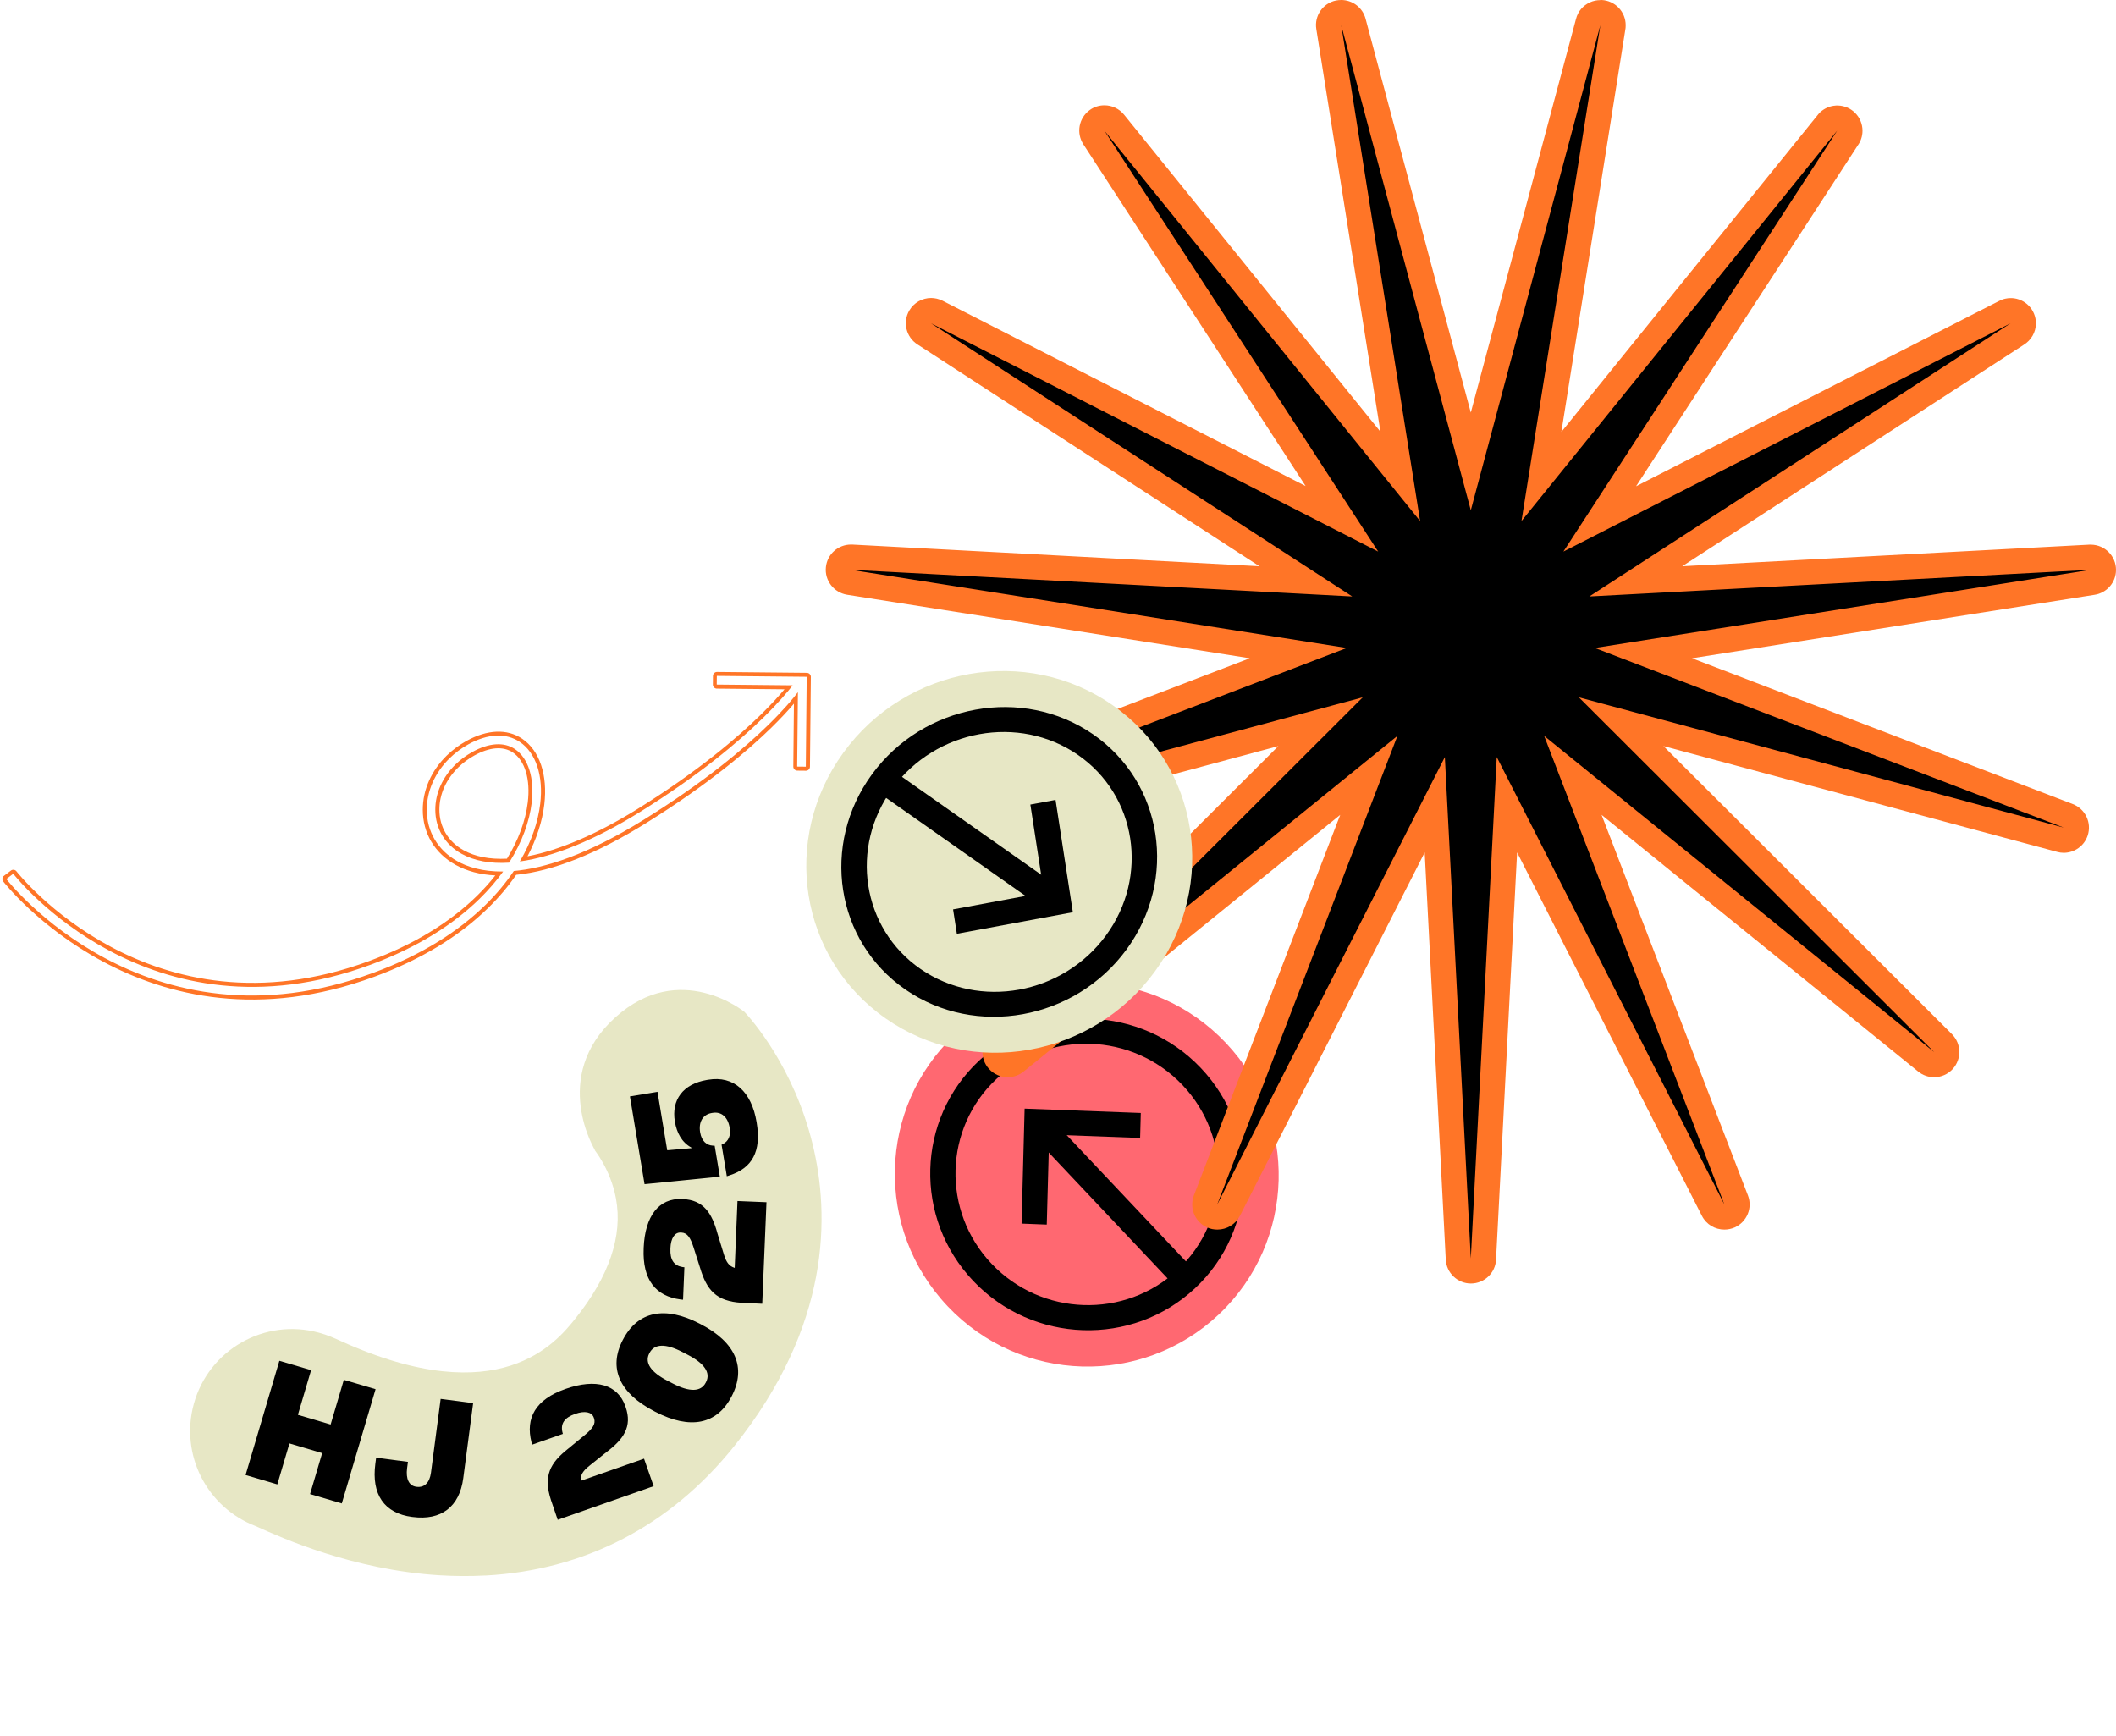<svg xmlns="http://www.w3.org/2000/svg" width="451" height="370" viewBox="0 0 451 370" fill="none"><path d="M201.959 278.392L201.98 278.414C217.528 294.853 243.413 295.621 259.795 280.13C276.177 264.638 276.852 238.754 261.304 222.315L261.283 222.293C245.735 205.854 219.85 205.086 203.468 220.577C187.086 236.069 186.411 261.954 201.959 278.392Z" fill="#FF6871"></path><path d="M255.934 227.618C268.635 240.992 268.085 262.053 254.713 274.567C241.34 287.091 220.135 286.398 207.445 273.025C194.744 259.652 195.294 238.59 208.666 226.076C222.039 213.552 243.244 214.246 255.934 227.618ZM211.353 269.361C222.001 280.579 239.79 281.16 251.008 270.65C262.226 260.149 262.686 242.48 252.027 231.262C241.379 220.044 223.589 219.463 212.372 229.974C201.154 240.474 200.694 258.143 211.353 269.361Z" fill="black"></path><path d="M219.02 240.867L250.516 274.234L254.421 270.609L222.926 237.241L219.02 240.867Z" fill="black"></path><path d="M243.146 237.213L243.005 242.532L223.627 241.814L223.105 260.997L217.731 260.789L218.383 236.287L243.146 237.213Z" fill="black"></path><path d="M313.487 270.892C312.056 270.892 310.884 269.764 310.798 268.354L305.787 171.528L261.842 257.943C261.365 258.875 260.432 259.418 259.456 259.418C259.087 259.418 258.719 259.352 258.372 259.179C257.07 258.593 256.441 257.097 256.962 255.752L291.775 165.259L216.466 226.318C215.967 226.73 215.36 226.925 214.774 226.925C214.036 226.925 213.299 226.622 212.778 226.036C211.824 224.973 211.867 223.346 212.887 222.327L281.494 153.829L187.856 178.989C187.617 179.054 187.379 179.076 187.162 179.076C186.034 179.076 184.971 178.339 184.602 177.211C184.169 175.844 184.863 174.391 186.186 173.87L276.722 139.188L180.959 124.091C179.549 123.874 178.551 122.573 178.703 121.163C178.855 119.796 180.004 118.755 181.371 118.755C181.414 118.755 278.327 123.896 278.327 123.896L196.988 71.145C195.795 70.364 195.404 68.78 196.12 67.544C196.619 66.676 197.508 66.199 198.441 66.199C198.853 66.199 199.265 66.286 199.656 66.503L286.005 110.578L233.146 29.304C232.365 28.111 232.668 26.506 233.818 25.66C234.295 25.313 234.838 25.139 235.402 25.139C236.182 25.139 236.963 25.486 237.484 26.137L298.434 101.533L283.207 5.791C282.99 4.382 283.901 3.037 285.311 2.733C285.506 2.69 285.68 2.668 285.875 2.668C287.068 2.668 288.153 3.47 288.478 4.663L313.509 98.323L338.54 4.663C338.865 3.47 339.949 2.668 341.142 2.668C341.338 2.668 341.511 2.668 341.706 2.733C343.095 3.037 344.027 4.382 343.81 5.791L328.584 101.533L389.555 26.137C390.076 25.486 390.857 25.139 391.638 25.139C392.18 25.139 392.744 25.313 393.221 25.66C394.371 26.506 394.674 28.089 393.894 29.304L341.034 110.578L427.384 66.503C427.774 66.308 428.186 66.199 428.598 66.199C429.531 66.199 430.442 66.676 430.919 67.544C431.635 68.78 431.244 70.364 430.051 71.145L348.712 123.896C348.712 123.896 445.625 118.755 445.669 118.755C447.035 118.755 448.206 119.796 448.336 121.163C448.488 122.594 447.491 123.874 446.081 124.091L350.317 139.188L440.853 173.87C442.198 174.391 442.892 175.844 442.437 177.211C442.068 178.339 441.027 179.076 439.877 179.076C439.639 179.076 439.422 179.054 439.183 178.989L345.546 153.829L414.152 222.327C415.172 223.346 415.215 224.973 414.261 226.036C413.74 226.622 413.003 226.925 412.265 226.925C411.68 226.925 411.072 226.73 410.574 226.318L335.264 165.259L370.077 255.752C370.598 257.097 369.969 258.593 368.668 259.179C368.321 259.331 367.952 259.418 367.583 259.418C366.607 259.418 365.653 258.875 365.197 257.943L321.252 171.528L316.242 268.354C316.177 269.786 314.984 270.892 313.552 270.892H313.487Z" fill="black"></path><path d="M341.095 5.379L324.285 111.055L391.568 27.851L333.221 117.562L428.529 68.91L338.752 127.128L445.621 121.445L339.923 138.103L439.851 176.387L336.518 148.623L412.239 224.236L329.121 156.844L367.535 256.728L319.014 161.355L313.483 268.224L307.952 161.355L259.43 256.728L297.844 156.844L214.726 224.236L290.448 148.623L187.114 176.387L287.042 138.103L181.345 121.445L288.213 127.128L198.437 68.91L293.744 117.562L235.397 27.851L302.681 111.055L285.871 5.379L313.483 108.756L341.095 5.379ZM341.095 0.022C340.726 0.022 340.357 0.065 340.01 0.13C339.186 0.304 338.448 0.651 337.798 1.15C337.212 1.605 336.713 2.169 336.366 2.841C336.149 3.232 335.997 3.666 335.889 4.1L313.483 87.933L291.055 3.991C290.426 1.605 288.257 0 285.871 0C285.502 0 285.133 0.043 284.743 0.108C281.945 0.694 280.101 3.384 280.557 6.204L294.222 92.011L239.583 24.445C238.521 23.144 236.981 22.45 235.397 22.45C234.291 22.45 233.185 22.775 232.252 23.469C229.931 25.161 229.346 28.349 230.907 30.757L278.279 103.594L200.888 64.095C200.107 63.705 199.261 63.51 198.458 63.51C196.593 63.51 194.793 64.486 193.795 66.199C192.363 68.672 193.123 71.839 195.53 73.4L268.432 120.686L181.648 116.066C181.648 116.066 181.453 116.066 181.366 116.066C178.633 116.066 176.312 118.126 176.031 120.881C175.727 123.722 177.722 126.303 180.542 126.759L266.371 140.294L185.227 171.376C182.559 172.396 181.149 175.345 182.039 178.057C182.776 180.313 184.88 181.766 187.158 181.766C187.613 181.766 188.09 181.701 188.546 181.571L272.466 159.013L210.974 220.418C208.957 222.435 208.87 225.689 210.778 227.815C211.841 228.986 213.295 229.593 214.77 229.593C215.963 229.593 217.156 229.203 218.153 228.4L285.654 173.675L254.463 254.776C253.444 257.444 254.68 260.459 257.283 261.608C257.999 261.934 258.736 262.064 259.474 262.064C261.447 262.064 263.313 260.979 264.267 259.136L303.657 181.679L308.147 268.462C308.299 271.326 310.663 273.56 313.504 273.56C316.346 273.56 318.732 271.326 318.862 268.462L323.352 181.679L362.742 259.136C363.696 261.001 365.561 262.064 367.535 262.064C368.273 262.064 369.01 261.912 369.726 261.608C372.329 260.437 373.587 257.444 372.546 254.776L341.355 173.675L408.856 228.4C409.853 229.203 411.046 229.593 412.239 229.593C413.714 229.593 415.167 228.986 416.23 227.815C418.139 225.689 418.052 222.435 416.035 220.418L354.543 159.013L438.463 181.571C438.919 181.701 439.396 181.766 439.851 181.766C442.129 181.766 444.233 180.313 444.97 178.057C445.859 175.345 444.449 172.396 441.782 171.376L360.638 140.294L446.38 126.781C448.983 126.412 451 124.178 451 121.466C451 118.517 448.636 116.131 445.686 116.087C445.664 116.087 445.643 116.087 445.621 116.087C445.577 116.087 445.534 116.087 445.491 116.087C445.426 116.087 445.361 116.087 445.295 116.087L358.555 120.686L431.348 73.487C432.889 72.533 433.93 70.841 433.93 68.91C433.93 66.026 431.652 63.661 428.789 63.531C428.702 63.531 428.616 63.531 428.55 63.531C428.16 63.531 427.791 63.575 427.401 63.661C426.902 63.77 426.447 63.943 426.013 64.182L348.708 103.637L395.971 30.974C396.6 30.106 396.969 29.022 396.969 27.872C396.969 24.944 394.627 22.558 391.72 22.493C391.677 22.493 391.633 22.493 391.612 22.493C391.525 22.493 391.46 22.493 391.373 22.493C390.57 22.536 389.811 22.732 389.117 23.1C388.553 23.404 388.011 23.794 387.577 24.315C387.512 24.38 387.447 24.467 387.404 24.532L332.787 92.054L346.387 6.507C346.474 6.138 346.496 5.77 346.496 5.379C346.496 2.494 344.218 0.13 341.355 0C341.268 0 341.181 0 341.095 0V0.022Z" fill="#FF7527"></path><path d="M1.362 187.335L2.827 186.225C3.115 186.596 31.701 223.058 78.961 205.623C89.19 201.855 96.803 196.868 102.237 191.54C104.176 189.639 105.844 187.696 107.24 185.751C102.672 185.794 99.522 184.696 97.487 183.561C93.34 181.251 90.945 177.242 90.962 172.558C90.963 168.544 92.748 164.624 95.802 161.629C96.958 160.496 98.306 159.481 99.798 158.653C103.952 156.347 107.861 156.162 110.79 158.131C114.229 160.443 115.858 165.376 115.139 171.342C114.685 175.129 113.305 179.343 110.8 183.605C118.005 182.609 126.768 179.049 136.339 173.103C149.082 165.18 157.521 158.019 162.701 152.941C166.03 149.676 168.022 147.262 168.955 146.059L152.763 145.9L152.781 144.057L170.098 144.228L171.94 144.246L171.922 146.089L171.751 163.406L169.909 163.387L170.065 147.525C169.103 148.795 167.14 151.181 163.81 154.445C158.64 159.514 150.211 166.626 137.284 174.673C125.127 182.233 116.071 185.063 109.51 185.638C107.886 188.075 105.884 190.499 103.465 192.871C97.855 198.372 90.027 203.492 79.555 207.345C30.991 225.252 1.62 187.716 1.333 187.326M108.519 183.844C111.326 179.421 112.844 175.033 113.319 171.13C113.943 165.871 112.618 161.581 109.756 159.662C107.425 158.088 104.204 158.308 100.674 160.271C99.319 161.024 98.098 161.933 97.06 162.95C94.357 165.6 92.772 169.037 92.776 172.566C92.775 176.562 94.816 179.995 98.365 181.969C101.104 183.49 104.541 184.115 108.519 183.863M0.757 186.719C0.454 187.016 0.41 187.501 0.678 187.852C0.975 188.233 30.69 226.277 79.877 208.144C89.707 204.517 97.852 199.584 104.09 193.468C106.352 191.251 108.343 188.894 110.016 186.448C117.907 185.663 127.234 181.953 137.761 175.395C151.158 167.062 159.666 159.737 164.445 155.052C166.511 153.027 168.079 151.316 169.217 149.97L169.085 163.389C169.083 163.622 169.177 163.836 169.331 163.993C169.485 164.149 169.707 164.239 169.93 164.251L171.772 164.269C172.005 164.271 172.219 164.176 172.375 164.023C172.532 163.869 172.622 163.647 172.633 163.424L172.804 146.107L172.822 144.265C172.825 144.032 172.73 143.818 172.576 143.661C172.423 143.504 172.2 143.415 171.978 143.403L170.135 143.385L152.818 143.214C152.585 143.212 152.371 143.307 152.214 143.46C152.058 143.614 151.959 143.826 151.956 144.059L151.938 145.901C151.934 146.366 152.318 146.758 152.783 146.763L167.211 146.905C166.122 148.203 164.455 150.068 162.134 152.344C157.356 157.029 148.935 164.305 135.919 172.4C127.314 177.746 119.241 181.225 112.431 182.506C114.348 178.859 115.588 175.07 116.011 171.467C116.761 165.181 115 159.937 111.291 157.447C108.074 155.282 103.854 155.463 99.398 157.931C97.857 158.789 96.441 159.832 95.207 161.041C91.927 164.257 90.112 168.361 90.109 172.569C90.099 177.573 92.645 181.855 97.082 184.323C99.483 185.656 102.326 186.421 105.573 186.579C104.395 188.08 103.081 189.541 101.652 190.942C95.777 196.703 88.05 201.378 78.668 204.835C32.089 222.005 3.799 186.08 3.511 185.708C3.224 185.337 2.691 185.264 2.32 185.551L0.855 186.661C0.855 186.661 0.806 186.709 0.776 186.738L0.757 186.719ZM108.033 183.015C104.366 183.192 101.259 182.589 98.79 181.208C95.511 179.391 93.641 176.231 93.649 172.556C93.642 169.297 95.079 166.102 97.674 163.558C98.673 162.578 99.826 161.717 101.113 161.012C104.35 159.221 107.251 158.988 109.303 160.375C111.885 162.108 113.087 166.095 112.486 171.025C112.02 174.938 110.486 179.073 108.052 183.015L108.033 183.015Z" fill="#FF7527"></path><path d="M188.778 217.073L188.743 217.049C170.394 204.201 166.37 178.859 179.749 160.431C193.129 142.002 218.837 137.487 237.185 150.326L237.22 150.351C255.569 163.199 259.593 188.541 246.213 206.969C232.834 225.397 207.125 229.912 188.778 217.073Z" fill="#E7E7C5"></path><path d="M193.006 210.926C178.059 200.614 174.866 180.019 185.871 165.007C196.886 149.994 218.001 146.182 232.946 156.483C247.892 166.794 251.085 187.39 240.08 202.402C229.065 217.415 207.951 221.227 193.006 210.926ZM229.727 160.874C217.195 152.223 199.48 155.429 190.239 168.018C180.999 180.606 183.691 197.884 196.224 206.535C208.757 215.186 226.471 211.98 235.712 199.391C244.952 186.802 242.26 169.525 229.727 160.874Z" fill="black"></path><path d="M227.186 190.137L190.008 164L186.852 168.645L224.031 194.782L227.186 190.137Z" fill="black"></path><path d="M203.942 199.019L203.137 193.82L222.492 190.226L219.608 171.482L224.978 170.486L228.666 194.429L203.942 199.019Z" fill="black"></path><path d="M103.423 335.796C100.232 335.964 96.968 335.952 93.646 335.748C75.163 334.601 59.917 327.715 54.904 325.448C54.751 325.375 54.612 325.315 54.48 325.261C44.152 321.317 38.315 310.1 41.305 299.225C44.484 287.661 56.441 280.864 67.999 284.05C69.847 284.554 71.198 285.169 72.761 285.877C106.538 301.121 118.624 286.027 122.602 281.072C129.851 272.024 132.774 263.384 131.283 255.412C130.111 249.133 126.623 244.968 126.584 244.928C126.775 245.148 126.888 245.261 126.888 245.261C126.888 245.261 117.126 229.505 131.141 216.845C144.929 204.397 158.687 215.683 158.687 215.683C160.405 217.533 169.198 227.587 173.167 243.74C176.914 258.977 177.063 282.532 156.488 308.223C142.843 325.249 124.634 334.67 103.41 335.809L103.423 335.796ZM56.454 325.905C56.454 325.905 56.474 325.912 56.487 325.912C56.487 325.912 56.468 325.905 56.454 325.905Z" fill="#E7E7C5"></path><path d="M52.337 314.39L59.544 290.031L66.308 292.025L63.492 301.547L70.468 303.608L73.285 294.086L80.05 296.08L72.85 320.432L66.085 318.438L68.666 309.705L61.69 307.643L59.108 316.377L52.337 314.376L52.337 314.39Z" fill="black"></path><path d="M87.842 323.313C81.876 322.536 79.139 318.486 80.001 311.962L80.171 310.683L86.947 311.569L86.769 312.908C86.468 315.215 87.165 316.677 88.73 316.882L88.79 316.889C90.447 317.107 91.572 316.016 91.852 313.888L93.918 298.148L100.845 299.054L98.739 315.047C97.939 321.166 94.021 324.118 87.928 323.32L87.836 323.306L87.842 323.313Z" fill="black"></path><path d="M139.329 316.747L118.87 323.918L117.454 319.774C115.736 314.567 117.24 311.806 121.132 308.736L124.679 305.823C126.283 304.495 127.03 303.49 126.61 302.281L126.558 302.135C126.132 300.919 124.634 300.636 122.641 301.332L122.554 301.364C120.296 302.152 119.462 303.417 119.866 305.209L119.971 305.607L113.428 307.899L113.277 307.388C111.971 302.236 114.122 298.277 120.486 296.044L120.572 296.011C127.029 293.752 131.66 295.062 133.294 299.731L133.346 299.877C134.815 304.074 132.861 306.794 129.268 309.488L125.562 312.453C124.184 313.569 123.704 314.403 123.792 315.611L137.27 310.889L139.316 316.747L139.329 316.747Z" fill="black"></path><path d="M155.913 297.647C152.818 303.6 147.109 304.76 139.695 300.913L139.443 300.78C132.002 296.919 129.635 291.565 132.73 285.612L132.763 285.553C135.932 279.461 141.701 278.268 149.135 282.121L149.387 282.255C156.795 286.095 159.108 291.49 155.947 297.588L155.913 297.647ZM150.479 294.57C151.509 292.584 150.137 290.589 146.608 288.766L145.437 288.158C141.888 286.314 139.473 286.372 138.444 288.359L138.384 288.471C137.368 290.431 138.7 292.439 142.255 294.276L143.427 294.884C146.948 296.714 149.39 296.669 150.406 294.709L150.479 294.57Z" fill="black"></path><path d="M163.364 256.239L162.463 277.88L158.092 277.672C152.621 277.354 150.614 274.933 149.2 270.178L147.805 265.802C147.162 263.823 146.51 262.753 145.23 262.702L145.077 262.694C143.784 262.643 142.976 263.934 142.888 266.043L142.888 266.136C142.786 268.524 143.65 269.754 145.466 270.052L145.87 270.1L145.584 277.018L145.054 276.963C139.783 276.274 136.905 272.815 137.19 266.083L137.19 265.99C137.476 259.165 140.41 255.341 145.351 255.551L145.503 255.559C149.94 255.74 151.747 258.559 152.917 262.895L154.305 267.424C154.836 269.117 155.43 269.862 156.59 270.231L157.183 255.978L163.384 256.232L163.364 256.239Z" fill="black"></path><path d="M143.84 239.046C143.069 234.42 145.57 231.039 150.661 230.175L150.946 230.13C156.409 229.214 160.183 232.67 161.258 239.161L161.278 239.287C162.302 245.433 160.304 248.962 155.489 250.504L154.911 250.694L153.79 243.957L154.116 243.806C155.233 243.239 155.801 242.054 155.529 240.408L155.522 240.375C155.147 238.105 153.785 236.866 151.86 237.191L151.701 237.217C149.776 237.542 148.867 239.157 149.224 241.327L149.23 241.361C149.548 243.252 150.646 244.092 151.899 244.169L152.323 244.197L153.425 250.782L137.379 252.383L134.263 233.686L140.137 232.705L142.21 245.157L147.373 244.711L147.353 244.584C145.288 243.463 144.229 241.369 143.853 239.099L143.84 239.033L143.84 239.046Z" fill="black"></path></svg>